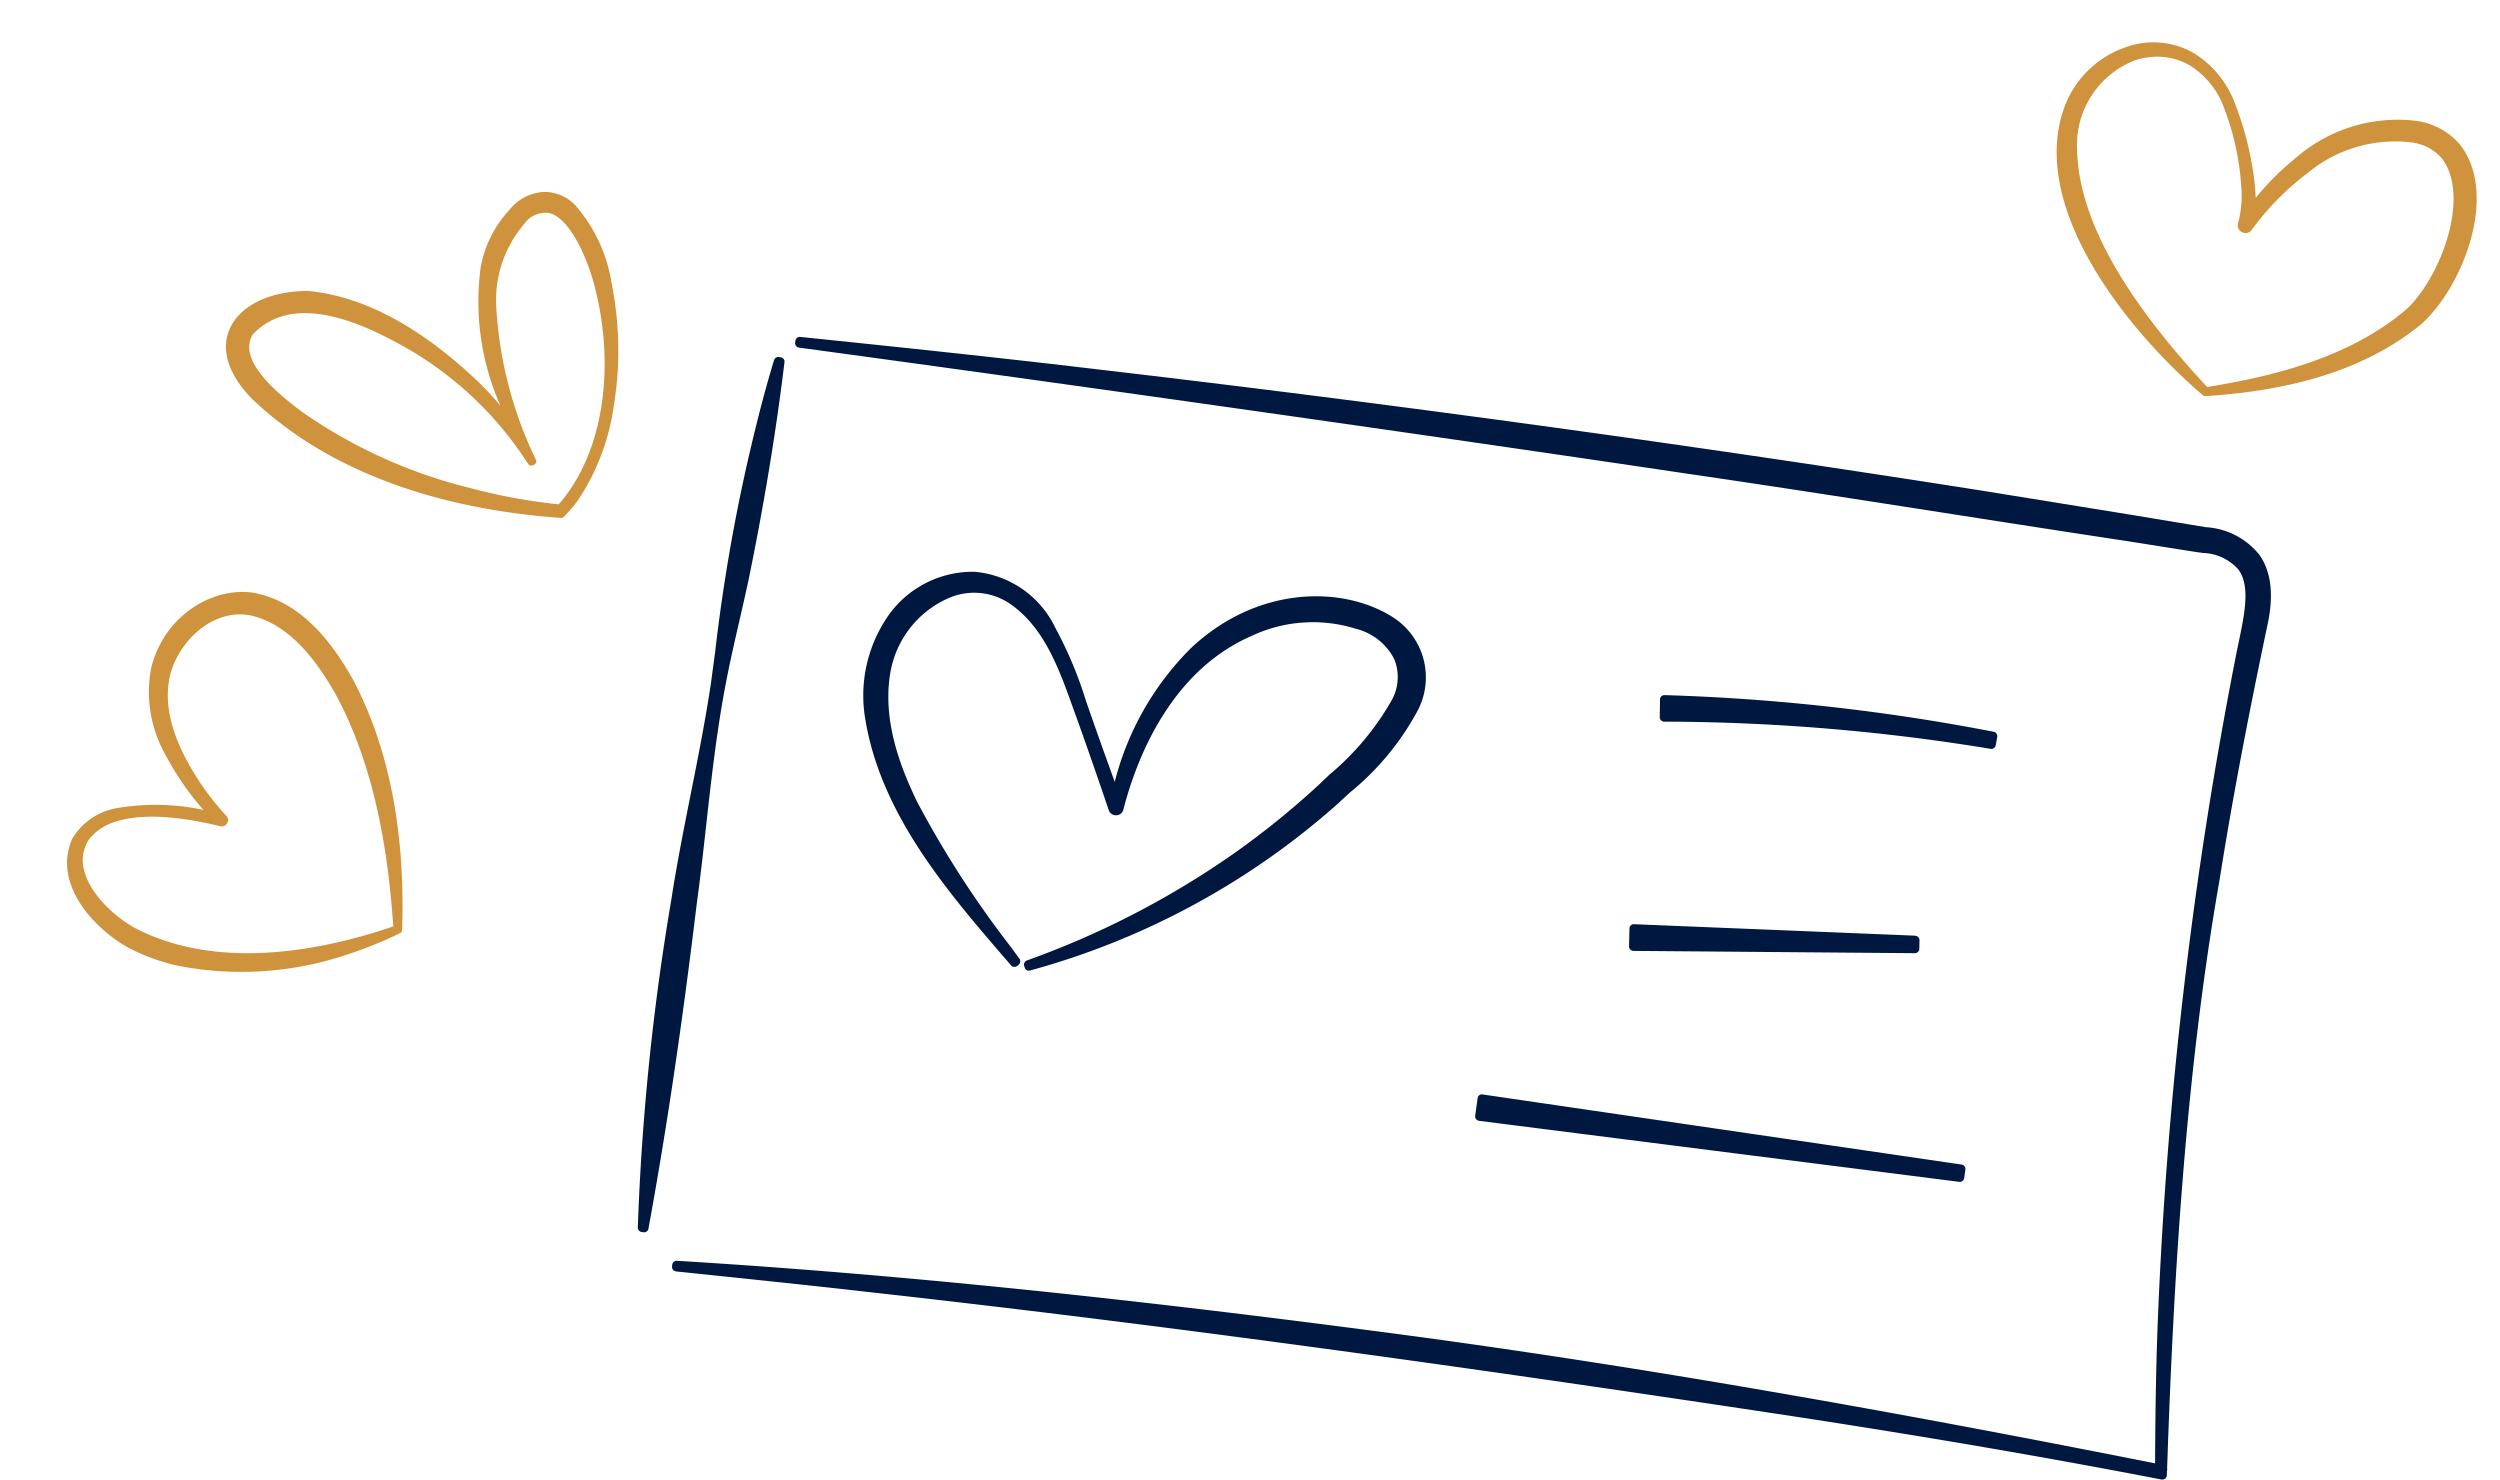 <svg xmlns="http://www.w3.org/2000/svg" width="188.491" height="111.56" viewBox="0 0 188.491 111.56"><g transform="translate(-648.695 -2078.86)"><path d="M-10326.24,99.4c-8.649-1.674-17.773-3.241-27.9-4.787-27.446-4.159-49.7-7.146-70.04-9.4-3.278-.383-9.892-1.069-13.445-1.439l-.616-.063-.052-.016a.335.335,0,0,1-.249-.349l.013-.131a.337.337,0,0,1,.354-.307c16.516,1.006,34.41,2.846,56.316,5.786,16.134,2.206,33.659,5.22,55.133,9.486.016-3.2.056-6.915.2-10.6a328.082,328.082,0,0,1,5.912-50.372c.068-.356.146-.715.22-1.074.42-2.018.852-4.1-.042-5.335a3.714,3.714,0,0,0-2.754-1.26l0-.013c-.176-.016-.448-.055-.883-.126l-4.683-.742c-4.295-.647-8.758-1.344-13.249-2.044-6.708-1.046-13.645-2.125-20.111-3.068-19.079-2.838-45.943-6.653-66.854-9.488a.336.336,0,0,1-.291-.372l.019-.134a.335.335,0,0,1,.366-.3c7.565.781,14.966,1.557,22.389,2.442,22.158,2.589,44.678,5.678,66.936,9.184l11.112,1.8,5.563.922a5.566,5.566,0,0,1,4.015,2.083c.872,1.226,1.09,2.951.645,5.115-1.578,7.476-2.733,13.618-3.638,19.331-2.656,15.1-3.5,30.92-3.964,44.421a.4.4,0,0,1-.011.207l-.011.32a.34.34,0,0,1-.128.254.354.354,0,0,1-.212.07A.363.363,0,0,1-10326.24,99.4Zm-114.447-18.644-.137-.013a.343.343,0,0,0-.052-.013.338.338,0,0,1-.246-.335,185.794,185.794,0,0,1,2.531-24.736c.408-2.66.943-5.343,1.459-7.942.545-2.725,1.1-5.542,1.52-8.33.105-.789.213-1.588.32-2.382a134.7,134.7,0,0,1,2.36-13.974c.54-2.369,1.214-5.183,2.084-8.034a.336.336,0,0,1,.39-.228l.132.026a.324.324,0,0,1,.262.367c-.634,5.215-1.512,10.563-2.693,16.338-.218,1.019-.448,2.031-.682,3.045-.377,1.646-.768,3.344-1.085,5.029-.655,3.462-1.056,7.025-1.441,10.471l0,.005c-.213,1.934-.44,3.936-.708,5.9-1.129,9.326-2.29,17.127-3.647,24.537a.335.335,0,0,1-.328.274Zm99.2-3.8-36.208-4.6-.045-.01a.341.341,0,0,1-.178-.123.316.316,0,0,1-.068-.249l.181-1.329a.339.339,0,0,1,.128-.225l0,.01a.315.315,0,0,1,.249-.063l36.117,5.285a.336.336,0,0,1,.282.377l-.089.637a.332.332,0,0,1-.332.291Zm-70.226-15.927a.33.33,0,0,1-.236-.225l-.042-.126a.342.342,0,0,1,.21-.417,65.782,65.782,0,0,0,15.387-7.914,62.539,62.539,0,0,0,6.711-5.416c.249-.236.5-.482.757-.723l0,.005a20.452,20.452,0,0,0,4.648-5.576,3.6,3.6,0,0,0,.2-3.068,4.449,4.449,0,0,0-2.914-2.314,10.827,10.827,0,0,0-7.855.542c-6.158,2.675-8.7,9.344-9.664,13.086a.552.552,0,0,1-.532.435.566.566,0,0,1-.576-.4c-.8-2.358-1.562-4.554-2.329-6.7-.123-.346-.257-.7-.383-1.059-1.048-2.916-2.136-5.935-4.625-7.714a4.8,4.8,0,0,0-4.871-.438,7.509,7.509,0,0,0-4.264,5.615c-.613,3.689.878,7.316,2.052,9.727a75.691,75.691,0,0,0,7.057,10.916l.632.867a.334.334,0,0,1-.063.459l-.1.084a.337.337,0,0,1-.467-.042l-.335-.385c-4.426-5.131-9.438-10.937-10.642-18.091a10.546,10.546,0,0,1,1.449-7.479,7.789,7.789,0,0,1,6.779-3.718,7.463,7.463,0,0,1,6.084,4.219,30.353,30.353,0,0,1,2.3,5.474q.205.605.417,1.2c.534,1.53,1.111,3.15,1.764,4.945a21.809,21.809,0,0,1,5.723-10.06c5.025-4.751,11.5-4.764,15.295-2.324a5.382,5.382,0,0,1,1.774,7.1,20.368,20.368,0,0,1-5.065,6.092c-.294.27-.584.537-.875.812a57.849,57.849,0,0,1-23.225,12.6.269.269,0,0,1-.085.013A.364.364,0,0,1-10411.711,61.031Zm66.885-1.313-21.226-.173a.238.238,0,0,1-.086-.013.352.352,0,0,1-.154-.092.347.347,0,0,1-.092-.244l.031-1.342a.311.311,0,0,1,.1-.233.329.329,0,0,1,.241-.089l21.207.865,0,.013a.326.326,0,0,1,.319.338l-.013.645a.333.333,0,0,1-.333.325Zm5.712-15.405a153.234,153.234,0,0,0-24.618-2.052.183.183,0,0,1-.084-.01.338.338,0,0,1-.154-.086.335.335,0,0,1-.1-.238l.021-1.339a.335.335,0,0,1,.1-.236.35.35,0,0,1,.244-.092,154.5,154.5,0,0,1,24.815,2.764.34.34,0,0,1,.265.39l-.113.634v-.008a.329.329,0,0,1-.328.277A.361.361,0,0,1-10339.114,44.313Z" transform="translate(11137.906 2091.011)" fill="#00183f"></path><path d="M20.075.72C17.386-.793,13.009.027,10.787,3.666a9.631,9.631,0,0,0-.964,6.6,21.172,21.172,0,0,0,1.424,4.759A17.176,17.176,0,0,0,5.212,12.9a4.87,4.87,0,0,0-4.051,1.142c-2.478,2.782-.508,6.929,1.421,9.036a14.734,14.734,0,0,0,3.212,2.53,24.988,24.988,0,0,0,12.459,3.134,30.227,30.227,0,0,0,4.221-.3.286.286,0,0,0,.223-.182c2.5-6.9,3.29-13.272,2.333-18.962C24.2,4.975,22.586,2.171,20.075.724ZM3.71,22.027c-1.254-1.283-2.552-3.535-2.43-5.43a2.864,2.864,0,0,1,1.091-2.14,4.023,4.023,0,0,1,2.307-.638c2.5,0,5.519,1.6,7.374,2.76a.472.472,0,0,0,.59-.056.461.461,0,0,0,.1-.564,20.114,20.114,0,0,1-1.072-2.875c-1.05-3.713-.92-6.532.393-8.609C13.554,2.23,16.785.787,19.222,2.215c2.645,1.61,3.639,4.993,4.158,7.393,1.283,6.621-.07,13.517-1.235,18.194C16.425,27.88,8.662,26.93,3.71,22.027Z" transform="translate(648.695 2129.111) rotate(-18)" fill="#cf923d"></path><path d="M30.231,10.781a5.309,5.309,0,0,0-2.9-2.1,11.7,11.7,0,0,0-9.477,1.528,19.911,19.911,0,0,0-3.357,2.53c.033-.341.056-.69.074-1.05a24.165,24.165,0,0,0-.642-6.265,7.558,7.558,0,0,0-2.526-4.14A6.116,6.116,0,0,0,6.321.135,7.531,7.531,0,0,0,1.251,3.8C-2.8,11.1,3.892,21.764,8.487,26.92a.3.3,0,0,0,.185.093q1.814.139,3.5.137c5.356,0,9.733-1.057,13.305-3.212,3.62-2.378,7.292-9.1,4.755-13.157ZM1.673,7.183A6.853,6.853,0,0,1,6.84,1.222,5.09,5.09,0,0,1,7.9,1.111a4.974,4.974,0,0,1,2.934.938A6.263,6.263,0,0,1,13.068,5.64a19.947,19.947,0,0,1,.475,5.99,7.968,7.968,0,0,1-.612,2.771.574.574,0,0,0,.174.746.566.566,0,0,0,.764-.067,20.317,20.317,0,0,1,4.707-3.617,10.355,10.355,0,0,1,8.235-1.206A3.645,3.645,0,0,1,28.785,11.7c1.81,3.1-1.235,8.824-4.169,10.913-4.848,3.108-10.931,3.635-15.727,3.735C3.417,18.507,1.058,12.235,1.673,7.183Z" transform="translate(802.638 2083.184) rotate(-8)" fill="#cf923d"></path><path d="M23.292,21.286a11.681,11.681,0,0,0,3.071-5.557,3.2,3.2,0,0,0-.6-2.589,3.563,3.563,0,0,0-2.615-1.272,8.574,8.574,0,0,0-4.807.82,19.413,19.413,0,0,0-7.508,7.3,23.921,23.921,0,0,0,.464-2.359C12.1,11.657,11.441,6.809,9.316,3.2,7.621.848,5.38-.346,3.477.088,1.834.463.688,2.009.25,4.461c-1.309,9.425,2.767,18.361,6.417,24.2a.27.27,0,0,0,.189.126,10.052,10.052,0,0,0,1.632.13,17.029,17.029,0,0,0,7.356-2,25.758,25.758,0,0,0,7.445-5.634ZM4.245,1.742c3.082.419,5.026,3.372,5.783,8.776A26.611,26.611,0,0,1,8.507,24.258a.28.28,0,0,0,.134.367l.1.048a.276.276,0,0,0,.367-.119h0a30.266,30.266,0,0,1,7.422-9.073,8.833,8.833,0,0,1,6.417-2.088,1.964,1.964,0,0,1,1.8,1.053c.608,1.513-1.131,4.41-2.448,5.987a23.339,23.339,0,0,1-4.247,4.028c-3.494,2.545-7.27,3.769-10.657,3.464A42.932,42.932,0,0,1,4.46,21.791,37.995,37.995,0,0,1,1.66,8.167c.033-1.732.119-6.328,2.589-6.428Z" transform="translate(663.882 2106.454) rotate(-54)" fill="#cf923d"></path></g></svg>